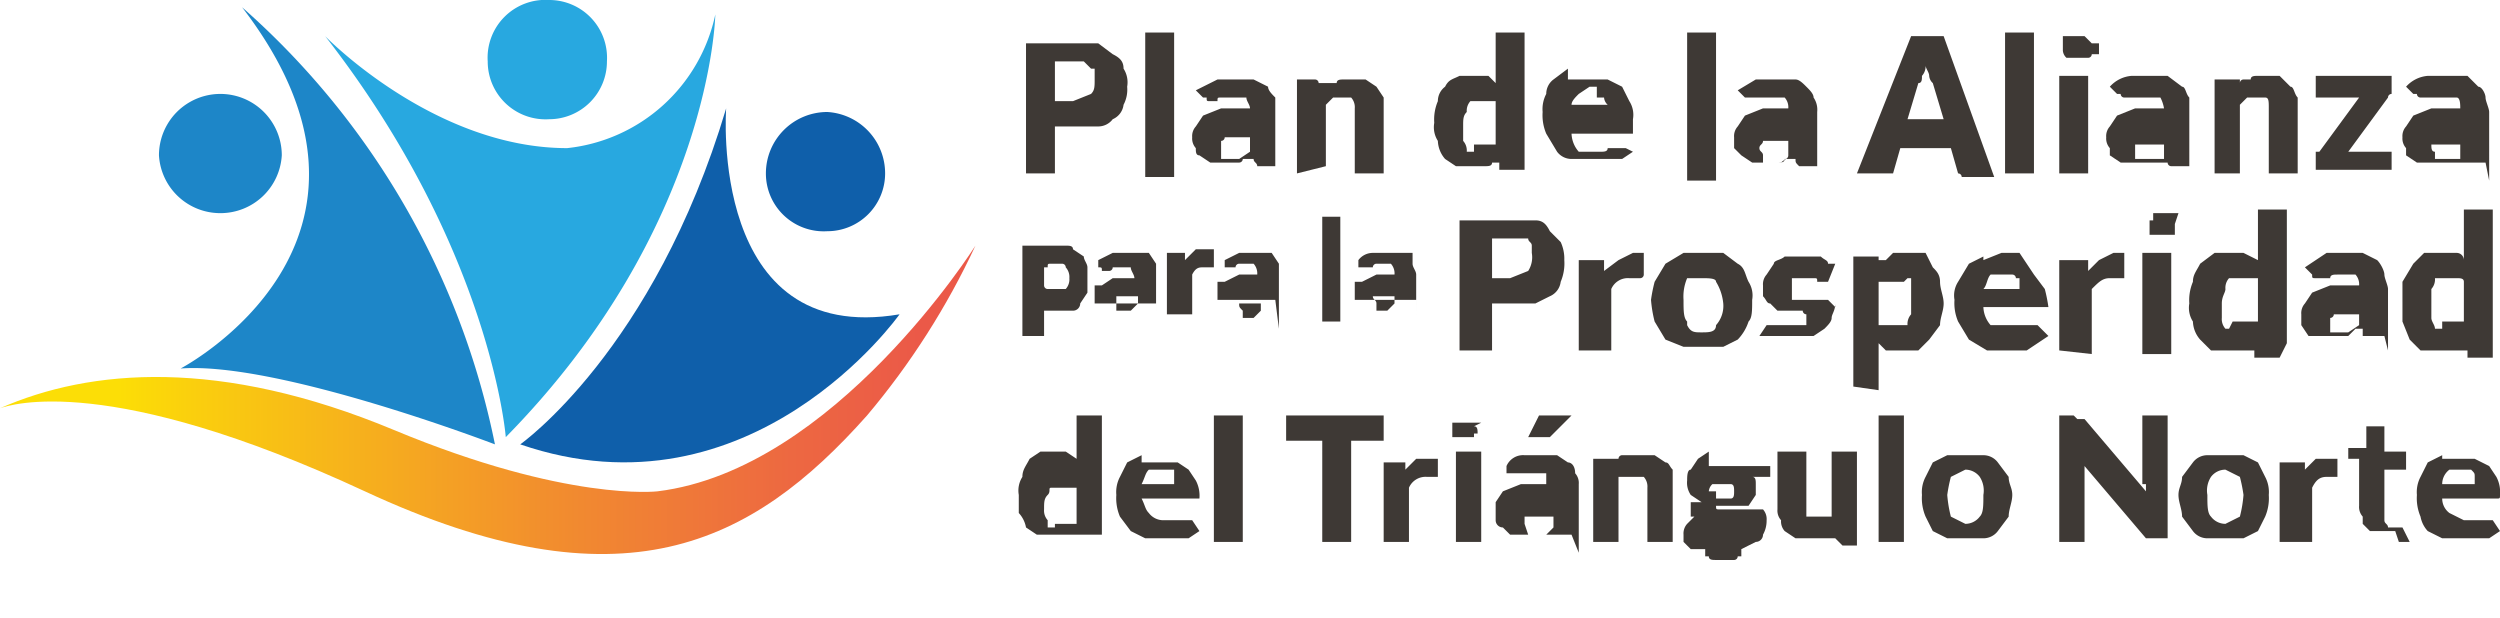 <svg xmlns="http://www.w3.org/2000/svg" xmlns:xlink="http://www.w3.org/1999/xlink" viewBox="0 0 69.2 17.1"><defs><style>.a{fill:none;}.b{fill:#1d86c8;}.c{fill:#28a8e0;}.d{fill:#0f5faa;}.e{clip-path:url(#a);}.f{fill:url(#b);}.g{fill:#3e3935;}</style><clipPath id="a"><path class="a" d="M0,11.3H0m18.2,2.3s-2.5.3-7.3-1.7S2.5,10.2,0,11.3c.3-.1,3-1,10.1,2.3S20.8,15.1,24,11.5a21.1,21.1,0,0,0,3-4.7s-3.9,6.2-8.8,6.8"></path></clipPath><linearGradient id="b" x1="-129.43" y1="-26.45" x2="-129.32" y2="-26.45" gradientTransform="matrix(200.34, 0, 0, -200.34, 25933.37, -5286.62)" gradientUnits="userSpaceOnUse"><stop offset="0" stop-color="#fcde06"></stop><stop offset="0.1" stop-color="#face0e"></stop><stop offset="0.53" stop-color="#f28f2d"></stop><stop offset="0.84" stop-color="#ed6841"></stop><stop offset="1" stop-color="#eb5948"></stop></linearGradient></defs><title>Asset 29atraccion</title><path class="b" d="M6.1,5.9A1.7,1.7,0,0,0,7.8,4.3a1.7,1.7,0,0,0-3.4,0A1.7,1.7,0,0,0,6.1,5.9"></path><path class="c" d="M15.2,3.3a1.6,1.6,0,0,0,1.6-1.6A1.6,1.6,0,0,0,15.2,0a1.6,1.6,0,0,0-1.7,1.7,1.6,1.6,0,0,0,1.7,1.6"></path><path class="d" d="M22.9,6.4a1.6,1.6,0,0,0,1.6-1.6,1.7,1.7,0,0,0-1.6-1.7,1.7,1.7,0,0,0-1.7,1.7,1.6,1.6,0,0,0,1.7,1.6"></path><path class="d" d="M20.1,3s-.5,6.6,4.8,5.7c0,0-4.1,5.8-10.5,3.6,0,0,3.7-2.6,5.7-9.3"></path><path class="c" d="M14,12.1S13.6,6.9,9,1c0,0,3,3.1,6.7,3.1A4.7,4.7,0,0,0,19.8.4S19.7,6.3,14,12.1"></path><path class="b" d="M5,10.2S11.7,6.7,6.7.2a21.9,21.9,0,0,1,7,12.1S7.7,10,5,10.2"></path><g class="e"><rect class="f" y="6.8" width="27" height="10.28"></rect></g><path class="g" d="M68.3,13h.1c.1.1.1.1.1.2v.2h-.9a.5.5,0,0,1,.2-.4h.5m-.7-.4-.4.2-.2.4a.9.9,0,0,0-.1.5,1.3,1.3,0,0,0,.1.6.8.8,0,0,0,.2.4l.4.2h1.3l.3-.2-.2-.3h-.8l-.4-.2a.5.5,0,0,1-.2-.4h1.5c.1,0,.1,0,.1-.1h0a.9.9,0,0,0-.1-.5l-.2-.3-.4-.2h-.9m-1.2,2.3h.3l-.2-.4h-.4c0-.1-.1-.1-.1-.2V13h.6v-.5H66v-.7h-.5v.6H65v.3h.3v1.3a.4.4,0,0,0,.1.3v.2l.2.2h.7M64,15V13.5c.1-.2.2-.3.4-.3h.3v-.5h-.6l-.3.3v-.2h-.7V15Zm-2.8-.7c-.1-.1-.1-.3-.1-.6a.7.7,0,0,1,.1-.5.5.5,0,0,1,.4-.2l.4.2a4.3,4.3,0,0,1,.1.5,3.5,3.5,0,0,1-.1.6l-.4.2a.5.5,0,0,1-.4-.2m-.1-1.7a.5.5,0,0,0-.4.2l-.3.4c0,.2-.1.3-.1.5s.1.4.1.6l.3.4a.5.5,0,0,0,.4.2h1l.4-.2.2-.4a1.3,1.3,0,0,0,.1-.6.9.9,0,0,0-.1-.5l-.2-.4-.4-.2h-1m-3.7-1.1H57V15h.7V13.1h0v-.2l1.7,2h.6V11.5h-.7v1.9h.1v.2l-1.7-2h-.2M54,14.3a3.5,3.5,0,0,1-.1-.6,4.3,4.3,0,0,1,.1-.5l.4-.2a.5.5,0,0,1,.4.2.7.7,0,0,1,.1.5c0,.3,0,.5-.1.6a.5.5,0,0,1-.4.2l-.4-.2m-.1-1.7-.4.2-.2.4a.9.9,0,0,0-.1.5,1.3,1.3,0,0,0,.1.6l.2.4.4.2h1a.5.5,0,0,0,.4-.2l.3-.4c0-.2.1-.4.1-.6s-.1-.3-.1-.5l-.3-.4a.5.5,0,0,0-.4-.2h-1M52,15h.7V11.5H52Zm-2.8-2.5v1.6a.4.4,0,0,0,.1.3.4.4,0,0,0,.1.3l.3.2h1.1l.2.2h.4V12.5h-.7v1.8H50V12.5Zm-1.7,1.1h-.2a.3.3,0,0,1,.1-.2h.5c.1,0,.1.1.1.2s0,.2-.1.2h-.4m.7,1.6h-.1a.1.1,0,0,1-.1.1h-.5c-.1,0-.2,0-.2-.1h-.1v-.2h1m-.9-2.7-.3.2-.2.3c-.1,0-.1.2-.1.3a.6.6,0,0,0,.1.4l.3.2h-.3v.4h.1l-.2.2a.4.4,0,0,0-.1.3v.2l.2.2h1.4l.4-.2a.2.2,0,0,0,.2-.2.8.8,0,0,0,.1-.4.4.4,0,0,0-.1-.3H47.6c-.1,0-.1,0-.1-.1h.9l.2-.3v-.3c0-.1,0-.2-.1-.2H49v-.3H47.3M44.8,15V13.2h.7a.4.4,0,0,1,.1.3V15h.7V13c-.1-.1-.1-.2-.2-.2l-.3-.2h-.9a.1.1,0,0,0-.1.1h-.7V15Zm-2-3.5h-.2l-.3.6h.6l.6-.6Zm-.6,3v-.2h.8v.3l-.2.2h-.5m1.4.5V13.4a.4.4,0,0,0-.1-.3c0-.2-.1-.3-.2-.3l-.3-.2h-.9a.5.5,0,0,0-.5.3v.2h1.1v.3h-.7l-.5.2-.2.3v.5a.2.2,0,0,0,.2.2l.2.2h1.7ZM41,11.7h-.8v.2h0v.2h.6V12h.1c0-.1,0-.2-.1-.2M40.3,15H41V12.5h-.7ZM39,15V13.5a.5.5,0,0,1,.5-.3h.3v-.5h-.6l-.3.3v-.2h-.6V15Zm-3.4-3.5v.7h1V15h.8V12.2h.9v-.7Zm-2,3.5h.8V11.5h-.8Zm-1.3-2h.2v.4h-.9c.1-.2.1-.3.2-.4h.5m-.7-.4-.4.2-.2.4a.9.9,0,0,0-.1.5,1.3,1.3,0,0,0,.1.6l.3.4.4.2h1.2l.3-.2-.2-.3h-.8a.5.5,0,0,1-.4-.2c-.1-.1-.1-.2-.2-.4h1.6a.9.9,0,0,0-.1-.5l-.2-.3-.3-.2h-1m-2.4,1.8H29v-.2a.4.4,0,0,1-.1-.3c0-.2,0-.3.1-.4s0-.2.1-.2h.7v1h-.6m1.3.6V11.5h-.7v1.2l-.3-.2h-.7l-.3.2c-.1.2-.2.3-.2.5a.7.7,0,0,0-.1.5v.5a.8.8,0,0,1,.2.4l.3.2h1.8Z"></path><path class="g" d="M67.4,4.2c-.1,0-.1-.1-.1-.2h.8v.4h-.7m1.5.6V3.1c0-.1-.1-.3-.1-.4s-.1-.3-.2-.3l-.3-.3H67.2a.9.9,0,0,0-.6.3l.2.2h.1a.1.1,0,0,0,.1.1h1c.1,0,.1.2.1.3h-.8l-.5.2-.2.3a.4.4,0,0,0-.1.3.4.4,0,0,0,.1.3v.2l.3.2h1.9ZM66.2,2.1H64.1v.6h1.2L64.2,4.2h-.1v.5h2.1V4.2H65l1.1-1.5a.1.1,0,0,1,.1-.1V2.1ZM62,4.8V2.9l.2-.2h.5c.1,0,.1.1.1.3V4.8h.8V2.7c-.1-.1-.1-.3-.2-.3l-.3-.3h-.6c-.1,0-.2,0-.2.1h-.2a.1.1,0,0,0-.1.1V2.2h-.7V4.8Zm-2.9-.6V4h.8v.4h-.8m1.5.6V2.7c-.1-.1-.1-.3-.2-.3L60,2.1H59a.9.9,0,0,0-.6.3l.2.2h.1a.1.1,0,0,0,.1.1h1a1,1,0,0,1,.1.3h-.8l-.5.2-.2.3a.4.4,0,0,0-.1.3.4.4,0,0,0,.1.3v.2l.3.2H60a.1.1,0,0,0,.1.1h.5ZM57.9,1.2,57.7,1h-.6v.4a.3.3,0,0,0,.1.2h.6a.1.1,0,0,0,.1-.1h.2V1.2M57,4.8h.8V2.1H57Zm-1.5,0h.8V.9h-.8ZM53.1,2.3c.1,0,.1-.1.1-.2a.4.4,0,0,0,.1-.3c0,.1.1.2.1.3a.3.3,0,0,0,.1.2l.3,1h-1ZM53.8,1h-.9L51.4,4.8h1l.2-.7H54l.2.7a.1.1,0,0,1,.1.1h.9Z"></path><path class="g" d="M38.1,8.4c0-.1-.1-.1-.1-.2h.6v.2l-.2.2h-.3m1.1.3V7.6c0-.1-.1-.2-.1-.3V7H38a.5.5,0,0,0-.4.2v.2H38a.1.1,0,0,1,.1-.1h.4a.4.4,0,0,1,.1.3h-.5l-.4.2h-.2v.5h1.7Zm-2.6,0h.5V6h-.5Zm-2.2-.3c-.1-.1-.1-.1-.1-.2h.6v.2l-.2.2h-.3m1,.3V7.3L35.2,7h-.9l-.4.2v.2h.3a.1.1,0,0,1,.1-.1h.4a.4.4,0,0,1,.1.3h-.5l-.4.2h-.2v.5h1.6ZM33,8.7V7.6c.1-.2.2-.2.3-.2h.3V6.9h-.5l-.3.3V7h-.5V8.7Zm-2.1-.3V8.2h.6v.2l-.2.2h-.4m1.1.3V7.3L31.8,7h-1l-.4.2v.2c.1,0,.1,0,.1.1h.2a.1.1,0,0,0,.1-.1h.5c0,.1.1.2.1.3h-.6l-.3.2h-.2v.5H32ZM29.4,7.3a.1.1,0,0,1,.1.1h0a.4.4,0,0,1,.1.3.4.4,0,0,1-.1.3H29a.1.1,0,0,1-.1-.1V7.4H29c0-.1,0-.1.1-.1h.3m-.5,2V8.6h.8a.2.2,0,0,0,.2-.2l.2-.3V7.4c0-.1-.1-.2-.1-.3l-.3-.2c0-.1-.1-.1-.2-.1H28.3V9.3Z"></path><path class="g" d="M67.6,9.1h-.2c0-.1-.1-.2-.1-.3V8a.4.4,0,0,0,.1-.3H68c.1,0,.2,0,.2.1V8.9h-.6m1.4.6V5.8h-.8V7.2A.2.2,0,0,0,68,7h-.9l-.3.3-.3.5V8.9l.2.5.3.3h1.3v.2H69Zm-4.5-.5V8.8a.1.1,0,0,0,.1-.1h.7V9l-.3.2h-.5m1.6.5V8c0-.1-.1-.3-.1-.4s-.1-.3-.2-.4L65.4,7h-1l-.6.4.2.2c0,.1,0,.1.1.1h.4c0-.1.1-.1.2-.1h.5a.4.4,0,0,1,.1.3h-.8l-.5.2-.2.3a.4.4,0,0,0-.1.3v.3l.2.3H65l.2-.2h.2v.2h.6Zm-4.4-.6h-.1a.4.4,0,0,1-.1-.3V8.4c0-.2.1-.3.1-.4a.4.4,0,0,1,.1-.3h.8V8.9h-.7m1.5.6V5.8h-.8V7.2L62.1,7h-.8l-.4.3c-.1.2-.2.3-.2.5a1.3,1.3,0,0,0-.1.6.7.7,0,0,0,.1.5.8.8,0,0,0,.2.5l.3.3h1.2v.2h.7Zm-3-3.6V5.9h-.7v.2h-.1v.4h.7V6.2h0m-.9,3.6h.8V7h-.8Zm-1.4,0V8c.2-.2.3-.3.5-.3h.4V7h-.3l-.4.2-.3.3V7.2h-.8V9.7ZM55.7,7.6a.1.1,0,0,1,.1.1h.1V8h-1c.1-.1.1-.3.2-.4h.6m-.8-.5-.4.2-.3.5a.7.7,0,0,0-.1.5,1.3,1.3,0,0,0,.1.6l.3.5.5.3h1.1l.3-.2.3-.2L56.4,9H55.1a.8.8,0,0,1-.2-.5h1.8a4.3,4.3,0,0,0-.1-.5l-.3-.4L55.9,7h-.5l-.5.2m-2.1.5h.1v1a.4.4,0,0,0-.1.3h-.8V7.8h.7m-.7,3V9.5l.2.2h.9l.3-.3.3-.4c0-.2.1-.4.1-.6s-.1-.4-.1-.6-.1-.3-.2-.4L53.3,7h-.9l-.2.2H52V7.1h-.7v3.6ZM50.8,7.3h-.2c0-.1-.1-.1-.2-.2h-1c-.1.1-.3.1-.3.2l-.2.3a.4.4,0,0,0-.1.3v.3c.1.1.1.2.2.2l.2.2h.7a.1.1,0,0,0,.1.1V9H48.9l-.2.3h1.5l.3-.2c.1-.1.2-.2.2-.3s.1-.2.1-.4V8.5l-.2-.2h-1V7.7h.6c.1,0,.1,0,.1.1h.3ZM46.7,8.9c-.1-.1-.1-.3-.1-.6a1.3,1.3,0,0,1,.1-.6h.4c.2,0,.4,0,.4.1a1.4,1.4,0,0,1,.2.6.8.8,0,0,1-.2.6c0,.2-.2.2-.4.2s-.3,0-.4-.2M46.6,7l-.5.3-.3.5a4.3,4.3,0,0,0-.1.5,3.5,3.5,0,0,0,.1.6l.3.5.5.2h1.1l.4-.2a1.3,1.3,0,0,0,.3-.5c.1-.1.1-.3.1-.6a.7.7,0,0,0-.1-.5c-.1-.2-.1-.4-.3-.5L47.7,7H46.6m-2,2.7V8a.5.5,0,0,1,.5-.3h.3a.1.1,0,0,0,.1-.1V7h-.3l-.4.2-.4.3V7.2h-.7V9.7ZM41.3,6.6h1c0,.1.1.1.1.2v.2a.7.7,0,0,1-.1.5l-.5.2h-.5Zm.5,1.8h.7l.4-.2a.5.5,0,0,0,.3-.4,1.3,1.3,0,0,0,.1-.6,1.1,1.1,0,0,0-.1-.5l-.3-.3c-.1-.2-.2-.3-.4-.3H40.4V9.7h.9V8.4Z"></path><path class="g" d="M48.8,4.3c0-.1-.1-.1-.1-.2s.1-.1.1-.2h.7v.4c0,.1-.1.1-.2.2h-.5m1.5.5V3.1a.6.6,0,0,0-.1-.4c0-.1-.1-.2-.2-.3s-.2-.2-.3-.2H48.6l-.5.3.2.2h1.1a.4.4,0,0,1,.1.3h-.7l-.5.2-.2.3a.4.4,0,0,0-.1.3v.3l.2.2.3.2h.7c.1,0,.2,0,.2-.1h.3c0,.1,0,.1.1.2h.5Zm-3.6,0h.8V.9h-.8ZM44.2,2.7h.2a.3.3,0,0,0,.1.2h-1c0-.1.1-.2.2-.3l.3-.2h.2m-.8-.5-.4.3a.5.5,0,0,0-.2.4.9.9,0,0,0-.1.5,1.3,1.3,0,0,0,.1.6l.3.5a.5.5,0,0,0,.4.2h1.4l.3-.2L45,4.1h-.5c0,.1-.1.1-.2.1h-.6a.8.8,0,0,1-.2-.5h1.7V3.3a.7.7,0,0,0-.1-.5l-.2-.4-.4-.2H43.4m-2.6,2h-.2a.4.4,0,0,0-.1-.3V3.5c0-.2,0-.3.1-.4a.4.4,0,0,1,.1-.3h.7V4h-.6m1.4.6V.9h-.8V2.3l-.2-.2h-.8c-.2.1-.3.1-.4.3a.5.5,0,0,0-.2.4,1.3,1.3,0,0,0-.1.6.7.7,0,0,0,.1.5.8.8,0,0,0,.2.5l.3.2h.8c.1,0,.2,0,.2-.1h.2v.2h.7Zm-5.5,0V2.9l.2-.2h.5a.4.4,0,0,1,.1.3V4.8h.8V2.7l-.2-.3-.3-.2h-.6c-.1,0-.2,0-.2.1h-.5a.1.1,0,0,0-.1-.1h-.5V4.8Zm-2.9-.5V3.9a.1.1,0,0,0,.1-.1h.7v.4l-.3.2h-.5m1.5.5V2.7c-.1-.1-.2-.2-.2-.3l-.4-.2h-1l-.6.3.2.2h.1c0,.1,0,.1.1.1h.2c0-.1,0-.1.1-.1h.7c0,.1.1.2.1.3h-.8l-.5.2-.2.3a.4.4,0,0,0-.1.3.4.4,0,0,0,.1.3c0,.1,0,.2.1.2l.3.2h.8a.1.1,0,0,0,.1-.1h.3c0,.1.1.1.1.2h.5Zm-3.6,0h.8V.9h-.8ZM29.2,1.7H30l.2.2h.1v.3c0,.2,0,.3-.1.4l-.5.2h-.5Zm.5,1.8h.7a.5.5,0,0,0,.4-.2.5.5,0,0,0,.3-.4.9.9,0,0,0,.1-.5.7.7,0,0,0-.1-.5c0-.2-.1-.3-.3-.4l-.4-.3h-2V4.8h.8V3.5Z"></path></svg>